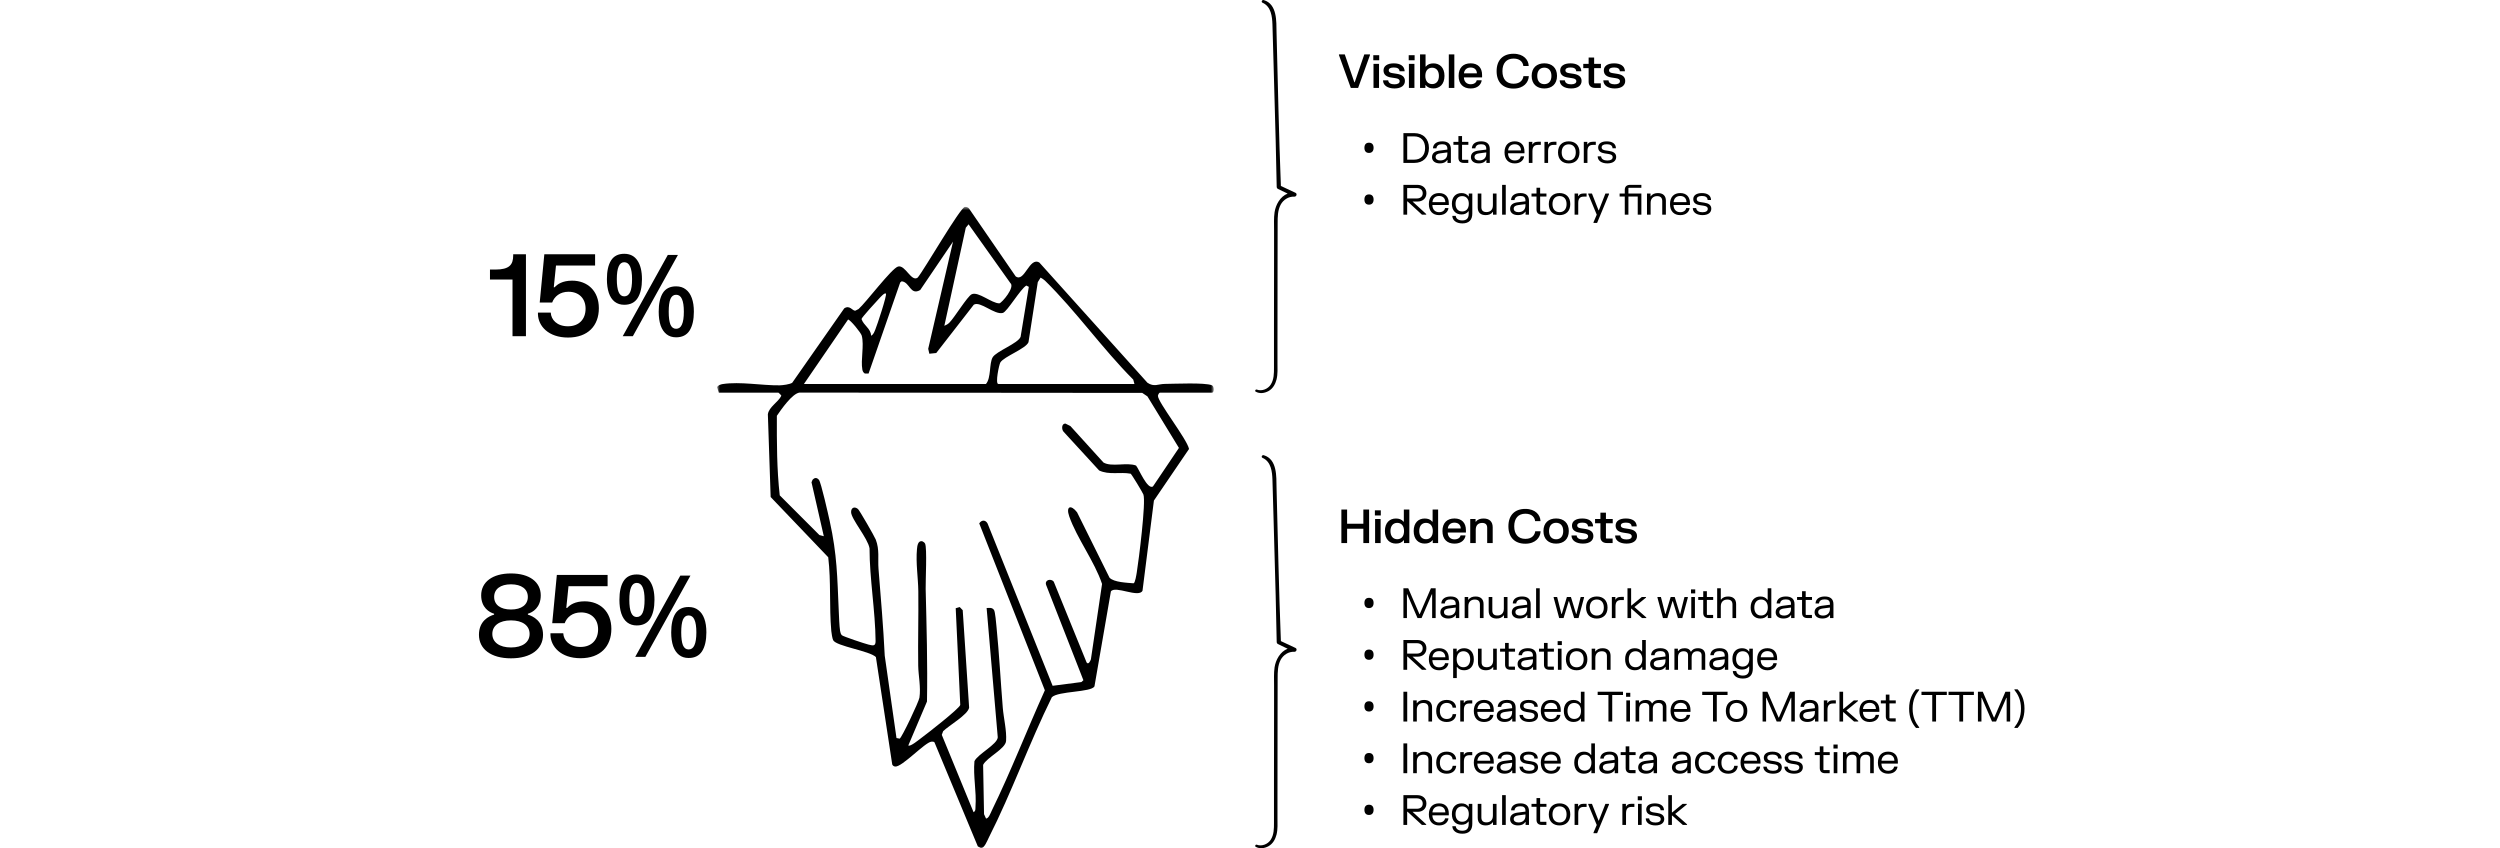 <svg width="672" height="228" viewBox="0 0 672 228" fill="none" xmlns="http://www.w3.org/2000/svg">
<g clip-path="url(#clip0_9671_1298)">
<mask id="mask0_9671_1298" style="mask-type:luminance" maskUnits="userSpaceOnUse" x="192" y="55" width="135" height="173">
<path d="M326.265 55.61H192.755V228H326.265V55.61Z" fill="white" style="fill:white;fill-opacity:1;"/>
</mask>
<g mask="url(#mask0_9671_1298)">
<path d="M193.216 105.545L192.755 104.094C192.929 103.568 193.737 103.316 194.238 103.236C198.98 102.51 204.845 103.648 209.581 103.575C210.416 103.562 212.273 103.316 212.941 102.896L226.929 82.886C228.412 81.895 229.134 83.579 229.901 83.519L230.783 83.066C232.694 81.409 239.681 72.12 241.391 71.647C243.341 71.101 244.958 75.913 246.681 74.615C248.405 72.565 258.124 55.723 259.36 55.617C259.841 55.577 260.234 55.73 260.522 56.122L273.013 74.289C275.404 76.052 276.687 68.899 279.399 70.589L308.436 102.883C310.246 104.094 311.302 103.209 313.099 103.196C315.751 103.176 323.76 102.783 325.731 103.549C326.445 103.828 326.405 105.545 325.811 105.545H311.783C311.582 105.545 311.282 106.091 311.255 106.383C311.135 107.98 319.098 118.055 319.612 120.684L310.173 134.552L307.107 158.78C306.119 160.837 299.773 157.31 298.61 158.974L294.188 184.513C293.26 186.124 284.469 185.731 282.739 187.415C276.701 199.645 271.951 212.994 265.806 225.112C265.405 225.904 264.624 228 263.681 228L262.833 227.501L251.177 199.519C250.923 199.326 250.643 199.339 250.348 199.366C248.659 199.512 242.473 206.213 240.649 206.047C240.268 206.014 240.008 205.847 239.835 205.508L235.439 176.621C233.763 174.944 224.798 173.72 223.957 172.089C223.723 171.637 223.503 170.18 223.449 169.601C222.868 163.039 223.416 156.365 222.627 149.79L207.15 133.6L206.402 111.361C206.675 109.378 209.168 108.134 210.022 106.383C210.022 106.257 209.314 105.558 209.254 105.558H193.216V105.545ZM253.842 87.578C254.336 87.391 254.797 87.119 255.178 86.746C256.5 85.462 260.034 79.632 261.197 79.094C262.98 78.269 266.554 81.543 268.638 81.543C269.353 81.363 272.926 77.157 271.57 76.066L260.355 60.295L259.607 61.206L253.842 87.571V87.578ZM216.094 103.216H265.024C266.454 101.586 265.852 97.666 266.834 96.036C267.816 94.405 273.641 92.316 274.336 90.546L276.547 77.103L275.879 76.757C274.282 77.676 270.735 83.798 269.56 84.117C267.322 84.716 263.494 80.83 261.758 81.901L251.664 94.891L249.807 95.084L249.5 93.76L256.173 64.953L247.356 77.956C244.671 79.532 244.557 75.779 242.359 75.62L241.978 75.926L233.475 100.401H232.46C232.072 100.141 231.892 99.829 231.805 99.376C231.311 96.755 232.333 92.874 231.638 90.226C231.438 89.461 228.539 85.901 227.958 85.894L216.101 103.209L216.094 103.216ZM304.936 103.216L304.615 102.038C296.386 93.813 289.139 83.499 280.889 75.433C280.535 75.088 280.134 74.861 279.713 74.622L278.958 75.839L276.46 91.983C275.752 93.74 269.894 95.823 268.899 97.426C268.558 97.972 267.442 103.216 268.364 103.216H304.936ZM238.138 78.927C237.824 78.567 236.715 79.819 236.461 80.078C235.813 80.744 231.592 85.376 231.572 85.748C232.119 87.471 234.143 88.363 234.137 90.233C234.798 89.98 235.039 89.149 235.292 88.563C235.733 87.531 238.472 79.306 238.138 78.927ZM309.899 130.779L316.893 120.398L308.429 106.55L307.034 105.611L214.912 105.525C212.934 105.791 209.969 110.09 208.82 111.766C208.8 118.88 208.8 126.114 209.595 133.148L220.256 143.821L221.438 144.134L218.132 129.641L218.405 128.982C218.98 128.336 219.561 128.317 220.129 128.982C220.697 129.647 222.66 138.404 223.028 140.068C225.032 149.152 225.052 155.128 225.459 164.264C225.526 165.701 225.613 168.29 225.813 169.567C225.88 169.973 226 170.452 226.294 170.752C226.615 171.078 232.587 173.068 233.455 173.267C234.624 173.534 235.365 173.786 235.359 172.322C235.285 164.191 233.735 155.586 233.729 147.381C233.281 144.68 228.779 139.516 228.773 137.646C228.773 136.428 229.714 136.062 230.629 136.828C231.031 137.16 235.091 144.22 235.406 145.039C236.468 147.807 235.927 150.189 236.147 152.951C236.762 160.704 237.443 168.456 237.817 176.242L240.976 198.381L241.832 198.548C242.446 198.215 246.975 188.639 247.142 187.534C247.563 184.779 246.855 181.578 246.815 178.917C246.714 172.256 246.922 165.588 246.842 158.927C246.795 155.227 246.14 151.368 246.481 147.615C246.555 146.809 246.714 145.192 247.944 145.505C248.231 145.638 248.531 145.857 248.665 146.137C249.226 147.302 248.772 156.145 248.819 158.294C249.059 168.336 249.36 178.471 249.173 188.566L244.156 200.371C244.623 200.837 247.142 198.734 247.65 198.361C249.173 197.244 257.803 190.529 258.117 189.491L256.895 163.492L257.97 163.172L258.778 164.017L260.502 190.21C260.195 192.113 255.018 195.041 253.514 196.551L253.154 197.529L261.697 218.331C262.305 217.932 262.172 217.453 262.212 216.854C262.519 212.761 261.551 208.689 261.931 204.597C262.866 202.66 268.077 200.111 268.197 198.188L265.204 163.432C266.006 163.419 266.674 163.246 267.182 163.958C267.523 164.437 267.776 167.658 267.87 168.595C268.584 175.782 268.965 183.043 269.546 190.216C269.766 192.964 270.629 196.385 270.435 199.16C270.288 201.309 265.311 203.532 264.263 205.595L264.51 218.85L265.031 219.995C265.712 220.141 266.333 218.418 266.587 217.892C271.737 207.338 276.025 196.259 280.855 185.552L263.22 140.694C263.822 139.715 264.897 139.682 265.458 140.713L282.946 184.34L290.682 183.336L291.216 182.85L281.209 157.263C280.708 155.853 282.519 155.42 283.247 156.345L292.077 178.065C292.572 178.79 293.079 177.659 293.233 177.227L296.232 156.964C294.202 150.882 289.452 144.667 287.408 138.797C286.453 136.055 287.863 135.556 289.512 137.699L298.243 155.287C299.438 156.545 303.013 156.638 304.709 156.791C305.13 156.691 305.471 154.415 305.558 153.91C306.071 150.762 308.089 134.865 307.341 132.915C307.134 132.369 304.208 127.505 303.921 127.332C301.102 126.799 298.123 127.738 295.444 126.46L285.872 116.032C285.324 115.4 285.324 113.863 286.373 113.85L287.722 114.522L296.6 124.311C298.777 125.622 302.939 124.19 305.371 125.142C306.152 126.073 308.383 131.637 309.892 130.779H309.899Z" fill="#161814" style="fill:#161814;fill:color(display-p3 0.086 0.094 0.078);fill-opacity:1;"/>
</g>
<path d="M337.533 105.28C338.635 105.893 339.875 105.702 340.953 105.132C342.169 104.456 342.812 103.251 343.133 102.005C343.5 100.526 343.386 98.942 343.386 97.441V92.201C343.409 85.25 343.409 78.277 343.409 71.305C343.431 67.544 343.431 63.783 343.431 60.022C343.431 58.332 343.431 56.536 344.258 54.993C344.946 53.726 346.346 52.775 347.93 52.859C348.503 52.88 348.756 52.078 348.228 51.824C346.919 51.211 345.634 50.599 344.303 49.986C343.753 36.231 343.5 22.455 343.133 8.679C343.064 5.848 343.386 1.115 339.691 0.016C339.232 -0.111 338.911 0.544 339.37 0.735C341.688 1.749 341.963 4.495 342.032 6.587C342.146 10.052 342.238 13.539 342.33 17.004C342.514 23.934 342.72 30.885 342.904 37.816C343.018 41.978 343.11 46.14 343.179 50.303C343.202 50.493 343.294 50.662 343.477 50.767C344.349 51.19 345.221 51.613 346.116 52.035C344.074 52.838 342.904 55.078 342.605 57.043C342.376 58.627 342.468 60.254 342.468 61.881V67.1C342.468 74.073 342.468 81.024 342.445 87.996V98.857C342.445 100.378 342.445 102.026 341.573 103.379C340.838 104.54 339.186 105.259 337.809 104.71C337.442 104.625 337.235 105.111 337.533 105.28Z" fill="#EB652D" style="fill:#EB652D;fill:color(display-p3 0.922 0.396 0.176);fill-opacity:1;"/>
<path d="M360.562 136.967H362.102V140.777H366.47V136.967H368.016V145.975H366.47V142.115H362.102V145.975H360.562V136.967ZM369.627 139.513H371.11V145.975H369.627V139.513ZM369.57 138.549V137.186H371.16V138.549H369.57ZM378.833 136.967V145.975H377.388V145.225H377.287C376.812 145.869 376.08 146.113 375.222 146.113C373.57 146.113 372.262 145.006 372.262 142.741C372.262 140.476 373.57 139.375 375.222 139.375C376.055 139.375 376.774 139.613 377.25 140.22H377.35V136.967H378.833ZM373.758 142.741C373.758 144.161 374.49 144.943 375.585 144.943C376.68 144.943 377.406 144.161 377.406 142.741C377.406 141.327 376.68 140.545 375.585 140.545C374.49 140.545 373.758 141.327 373.758 142.741ZM386.568 136.967V145.975H385.122V145.225H385.022C384.546 145.869 383.814 146.113 382.957 146.113C381.305 146.113 379.997 145.006 379.997 142.741C379.997 140.476 381.305 139.375 382.957 139.375C383.789 139.375 384.509 139.613 384.984 140.22H385.085V136.967H386.568ZM381.492 142.741C381.492 144.161 382.224 144.943 383.32 144.943C384.415 144.943 385.141 144.161 385.141 142.741C385.141 141.327 384.415 140.545 383.32 140.545C382.224 140.545 381.492 141.327 381.492 142.741ZM387.73 142.741C387.73 140.514 389.007 139.363 390.966 139.363C392.912 139.363 394.039 140.539 394.039 142.485V143.148H389.151C389.176 144.23 389.846 144.987 390.96 144.987C392.036 144.987 392.505 144.411 392.606 143.923H393.907V144.111C393.732 144.956 392.956 146.126 390.978 146.126C389.013 146.126 387.73 144.968 387.73 142.741ZM389.17 142.047H392.643C392.631 141.165 392.067 140.489 390.947 140.489C389.858 140.489 389.251 141.183 389.17 142.047ZM395.199 139.513H396.632V140.226H396.732C397.176 139.619 397.896 139.375 398.772 139.375C400.299 139.375 401.238 140.157 401.238 141.746V145.975H399.755V141.878C399.755 140.983 399.273 140.564 398.397 140.564C397.439 140.564 396.682 141.108 396.682 142.359V145.975H395.199V139.513ZM405.458 141.471C405.458 138.493 407.167 136.792 410.002 136.792C412.799 136.792 413.994 138.512 414.069 139.895V140.082H412.636C412.567 139.238 411.917 138.087 410.027 138.087C408.118 138.087 407.023 139.319 407.023 141.471C407.023 143.623 408.118 144.849 410.027 144.849C411.923 144.849 412.574 143.673 412.668 142.797H414.101V142.985C413.988 144.418 412.811 146.151 410.002 146.151C407.167 146.151 405.458 144.449 405.458 141.471ZM414.879 142.741C414.879 140.539 416.281 139.363 418.283 139.363C420.292 139.363 421.694 140.539 421.694 142.741C421.694 144.949 420.292 146.126 418.283 146.126C416.281 146.126 414.879 144.949 414.879 142.741ZM416.381 142.741C416.381 144.186 417.138 144.962 418.283 144.962C419.435 144.962 420.192 144.186 420.192 142.741C420.192 141.302 419.435 140.526 418.283 140.526C417.138 140.526 416.381 141.302 416.381 142.741ZM422.547 141.277C422.547 140.107 423.549 139.369 425.307 139.369C427.072 139.369 428.105 140.107 428.211 141.315V141.502H426.859C426.815 140.745 426.196 140.483 425.313 140.483C424.437 140.483 423.955 140.745 423.955 141.246C423.955 141.746 424.356 141.909 424.913 141.997L426.127 142.184C427.416 142.384 428.299 142.916 428.299 144.092C428.299 145.269 427.366 146.119 425.489 146.119C423.611 146.119 422.522 145.269 422.428 144.124V143.936H423.805C423.868 144.693 424.562 145.006 425.489 145.006C426.415 145.006 426.884 144.68 426.884 144.174C426.884 143.673 426.477 143.467 425.795 143.36L424.581 143.173C423.367 142.985 422.547 142.447 422.547 141.277ZM428.753 139.513H430.192V137.799H431.675V139.513H433.503V140.658H431.675V144.649L431.775 144.749H433.471V145.975H431.976C430.855 145.975 430.192 145.4 430.192 144.299V140.658H428.753V139.513ZM434.275 141.277C434.275 140.107 435.277 139.369 437.035 139.369C438.8 139.369 439.833 140.107 439.939 141.315V141.502H438.587C438.543 140.745 437.924 140.483 437.041 140.483C436.165 140.483 435.683 140.745 435.683 141.246C435.683 141.746 436.084 141.909 436.641 141.997L437.855 142.184C439.144 142.384 440.027 142.916 440.027 144.092C440.027 145.269 439.094 146.119 437.217 146.119C435.339 146.119 434.25 145.269 434.156 144.124V143.936H435.533C435.596 144.693 436.29 145.006 437.217 145.006C438.143 145.006 438.612 144.68 438.612 144.174C438.612 143.673 438.205 143.467 437.523 143.36L436.309 143.173C435.095 142.985 434.275 142.447 434.275 141.277Z" fill="#1B5970" style="fill:#1B5970;fill:color(display-p3 0.106 0.349 0.439);fill-opacity:1;"/>
<path d="M359.911 14.625H361.476L364.048 22.114H364.148L366.72 14.625H368.247V14.813L365.062 23.634H363.097L359.911 14.813V14.625ZM369.198 17.172H370.682V23.634H369.198V17.172ZM369.142 16.208V14.844H370.732V16.208H369.142ZM371.89 18.936C371.89 17.766 372.892 17.028 374.65 17.028C376.415 17.028 377.448 17.766 377.554 18.973V19.161H376.202C376.158 18.404 375.539 18.141 374.656 18.141C373.78 18.141 373.298 18.404 373.298 18.904C373.298 19.405 373.699 19.568 374.256 19.655L375.47 19.843C376.759 20.043 377.642 20.575 377.642 21.751C377.642 22.927 376.709 23.778 374.832 23.778C372.954 23.778 371.865 22.927 371.771 21.782V21.595H373.148C373.211 22.352 373.905 22.665 374.832 22.665C375.758 22.665 376.227 22.339 376.227 21.832C376.227 21.332 375.82 21.125 375.138 21.019L373.924 20.831C372.71 20.644 371.89 20.106 371.89 18.936ZM378.714 17.172H380.198V23.634H378.714V17.172ZM378.658 16.208V14.844H380.248V16.208H378.658ZM381.706 14.625H383.189V17.878H383.283C383.759 17.272 384.478 17.034 385.317 17.034C386.963 17.034 388.277 18.135 388.277 20.4C388.277 22.665 386.963 23.772 385.317 23.772C384.453 23.772 383.721 23.528 383.245 22.883H383.145V23.634H381.706V14.625ZM383.127 20.4C383.127 21.82 383.859 22.602 384.954 22.602C386.049 22.602 386.781 21.82 386.781 20.4C386.781 18.986 386.049 18.204 384.954 18.204C383.859 18.204 383.127 18.986 383.127 20.4ZM389.44 14.625H390.924V23.634H389.44V14.625ZM392.076 20.4C392.076 18.173 393.353 17.021 395.311 17.021C397.258 17.021 398.384 18.198 398.384 20.143V20.806H393.497C393.522 21.889 394.191 22.646 395.305 22.646C396.382 22.646 396.851 22.07 396.951 21.582H398.253V21.77C398.078 22.614 397.302 23.784 395.324 23.784C393.359 23.784 392.076 22.627 392.076 20.4ZM393.515 19.705H396.989C396.976 18.823 396.413 18.148 395.293 18.148C394.204 18.148 393.597 18.842 393.515 19.705ZM402.289 19.13C402.289 16.152 403.997 14.45 406.832 14.45C409.63 14.45 410.825 16.171 410.9 17.553V17.741H409.467C409.398 16.896 408.747 15.745 406.857 15.745C404.948 15.745 403.853 16.978 403.853 19.13C403.853 21.282 404.948 22.508 406.857 22.508C408.754 22.508 409.404 21.332 409.498 20.456H410.931V20.644C410.819 22.076 409.642 23.809 406.832 23.809C403.997 23.809 402.289 22.108 402.289 19.13ZM411.71 20.4C411.71 18.198 413.111 17.021 415.114 17.021C417.123 17.021 418.525 18.198 418.525 20.4C418.525 22.608 417.123 23.784 415.114 23.784C413.111 23.784 411.71 22.608 411.71 20.4ZM413.211 20.4C413.211 21.845 413.969 22.621 415.114 22.621C416.266 22.621 417.023 21.845 417.023 20.4C417.023 18.961 416.266 18.185 415.114 18.185C413.969 18.185 413.211 18.961 413.211 20.4ZM419.378 18.936C419.378 17.766 420.379 17.028 422.138 17.028C423.903 17.028 424.935 17.766 425.042 18.973V19.161H423.69C423.646 18.404 423.027 18.141 422.144 18.141C421.268 18.141 420.786 18.404 420.786 18.904C420.786 19.405 421.187 19.568 421.744 19.655L422.958 19.843C424.247 20.043 425.129 20.575 425.129 21.751C425.129 22.927 424.197 23.778 422.319 23.778C420.442 23.778 419.353 22.927 419.259 21.782V21.595H420.636C420.698 22.352 421.393 22.665 422.319 22.665C423.246 22.665 423.715 22.339 423.715 21.832C423.715 21.332 423.308 21.125 422.626 21.019L421.412 20.831C420.198 20.644 419.378 20.106 419.378 18.936ZM425.583 17.172H427.023V15.457H428.506V17.172H430.333V18.317H428.506V22.308L428.606 22.408H430.302V23.634H428.806C427.686 23.634 427.023 23.059 427.023 21.957V18.317H425.583V17.172ZM431.107 18.936C431.107 17.766 432.108 17.028 433.867 17.028C435.631 17.028 436.664 17.766 436.77 18.973V19.161H435.419C435.375 18.404 434.755 18.141 433.873 18.141C432.997 18.141 432.515 18.404 432.515 18.904C432.515 19.405 432.915 19.568 433.472 19.655L434.686 19.843C435.976 20.043 436.858 20.575 436.858 21.751C436.858 22.927 435.926 23.778 434.048 23.778C432.171 23.778 431.082 22.927 430.988 21.782V21.595H432.365C432.427 22.352 433.122 22.665 434.048 22.665C434.974 22.665 435.444 22.339 435.444 21.832C435.444 21.332 435.037 21.125 434.355 21.019L433.141 20.831C431.927 20.644 431.107 20.106 431.107 18.936Z" fill="#1B5970" style="fill:#1B5970;fill:color(display-p3 0.106 0.349 0.439);fill-opacity:1;"/>
<path d="M337.533 227.621C338.635 228.234 339.875 228.044 340.953 227.473C342.169 226.797 342.812 225.593 343.133 224.346C343.5 222.867 343.386 221.283 343.386 219.782V214.542C343.409 207.591 343.409 200.618 343.409 193.646C343.431 189.885 343.431 186.124 343.431 182.363C343.431 180.673 343.431 178.877 344.258 177.335C344.946 176.067 346.346 175.116 347.93 175.201C348.503 175.222 348.756 174.419 348.228 174.166C346.919 173.552 345.634 172.94 344.303 172.327C343.753 158.573 343.5 144.797 343.133 131.021C343.064 128.189 343.386 123.456 339.691 122.357C339.232 122.231 338.911 122.886 339.37 123.076C341.688 124.09 341.963 126.837 342.032 128.928C342.146 132.394 342.238 135.88 342.33 139.345C342.514 146.275 342.72 153.227 342.904 160.157C343.018 164.319 343.11 168.482 343.179 172.644C343.202 172.834 343.294 173.003 343.477 173.109C344.349 173.532 345.221 173.954 346.116 174.377C344.074 175.18 342.904 177.419 342.605 179.385C342.376 180.969 342.468 182.596 342.468 184.223V189.442C342.468 196.414 342.468 203.366 342.445 210.338V221.198C342.445 222.719 342.445 224.367 341.573 225.72C340.838 226.882 339.186 227.6 337.809 227.051C337.442 226.966 337.235 227.452 337.533 227.621Z" fill="#EB652D" style="fill:#EB652D;fill:color(display-p3 0.922 0.396 0.176);fill-opacity:1;"/>
<path d="M129.339 160.03C129.339 156.482 132.322 154.142 137.355 154.142C142.373 154.142 145.356 156.482 145.356 160.03C145.356 163.318 143.168 164.618 141.898 164.969V165.214C143.245 165.612 145.968 166.911 145.968 170.628C145.968 174.466 142.725 176.959 137.355 176.959C131.97 176.959 128.742 174.466 128.742 170.628C128.742 166.911 131.419 165.612 132.811 165.214V164.969C131.526 164.602 129.339 163.318 129.339 160.03ZM132.337 170.398C132.337 172.646 134.249 174.038 137.355 174.038C140.445 174.038 142.357 172.646 142.357 170.398C142.357 168.15 140.445 166.759 137.355 166.759C134.249 166.759 132.337 168.15 132.337 170.398ZM132.827 160.458C132.827 162.553 134.51 163.838 137.355 163.838C140.185 163.838 141.883 162.553 141.883 160.458C141.883 158.348 140.185 157.063 137.355 157.063C134.51 157.063 132.827 158.348 132.827 160.458ZM149.677 154.54H163.323V157.568H152.813L152.217 163.409H152.462C153.15 162.614 154.557 161.636 157.143 161.636C161.258 161.636 164.333 164.358 164.333 169.037C164.333 173.763 161.38 176.928 156.057 176.928C150.733 176.928 148.056 173.808 147.964 170.689V170.23H151.406C151.498 172.111 153.058 173.9 156.026 173.9C159.024 173.9 160.768 171.989 160.768 169.16C160.768 166.437 158.994 164.618 156.179 164.618C153.869 164.618 152.385 165.902 151.788 167.508H148.438L149.677 154.54ZM171.149 154.417C172.72 154.417 173.903 155.019 174.698 156.222C175.514 157.404 175.922 159.077 175.922 161.238C175.922 163.399 175.534 165.092 174.759 166.315C174.005 167.518 172.801 168.12 171.149 168.12C170.15 168.12 169.293 167.844 168.579 167.294C167.885 166.743 167.365 165.958 167.019 164.939C166.672 163.899 166.498 162.665 166.498 161.238C166.498 159.077 166.866 157.404 167.6 156.222C168.355 155.019 169.538 154.417 171.149 154.417ZM171.149 156.681C170.476 156.681 169.976 157.068 169.65 157.843C169.323 158.597 169.16 159.729 169.16 161.238C169.16 162.767 169.323 163.919 169.65 164.694C169.976 165.469 170.476 165.856 171.149 165.856C171.863 165.856 172.393 165.479 172.74 164.725C173.087 163.95 173.26 162.787 173.26 161.238C173.26 159.729 173.087 158.597 172.74 157.843C172.393 157.068 171.863 156.681 171.149 156.681ZM185.59 154.723L173.474 176.561H170.751L182.867 154.723H185.59ZM185.101 163.165C186.141 163.165 187.008 163.44 187.701 163.991C188.415 164.521 188.956 165.295 189.323 166.315C189.69 167.314 189.874 168.537 189.874 169.985C189.874 172.146 189.486 173.839 188.711 175.062C187.936 176.266 186.733 176.867 185.101 176.867C184.081 176.867 183.224 176.592 182.531 176.041C181.837 175.491 181.307 174.706 180.94 173.686C180.593 172.646 180.42 171.412 180.42 169.985C180.42 167.824 180.787 166.152 181.521 164.969C182.276 163.766 183.469 163.165 185.101 163.165ZM185.101 165.428C184.407 165.428 183.897 165.806 183.571 166.56C183.265 167.314 183.112 168.456 183.112 169.985C183.112 171.515 183.265 172.666 183.571 173.441C183.897 174.196 184.407 174.573 185.101 174.573C185.815 174.573 186.335 174.196 186.661 173.441C187.008 172.687 187.181 171.535 187.181 169.985C187.181 168.456 187.008 167.314 186.661 166.56C186.335 165.806 185.815 165.428 185.101 165.428Z" fill="#1B5970" style="fill:#1B5970;fill:color(display-p3 0.106 0.349 0.439);fill-opacity:1;"/>
<path d="M131.705 75.135V72.458H133.128C136.906 72.458 137.947 71.189 137.947 68.635V68.344H141.373V90.366H137.763V75.135H131.705ZM146.315 68.344H159.961V71.373H149.451L148.855 77.214H149.099C149.788 76.419 151.195 75.44 153.781 75.44C157.896 75.44 160.971 78.162 160.971 82.842C160.971 87.567 158.018 90.733 152.694 90.733C147.371 90.733 144.694 87.613 144.602 84.494V84.035H148.044C148.136 85.916 149.696 87.705 152.664 87.705C155.662 87.705 157.406 85.793 157.406 82.964C157.406 80.242 155.632 78.422 152.817 78.422C150.507 78.422 149.023 79.707 148.426 81.313H145.076L146.315 68.344ZM167.787 68.222C169.357 68.222 170.541 68.824 171.336 70.027C172.152 71.209 172.56 72.882 172.56 75.043C172.56 77.204 172.172 78.897 171.397 80.12C170.642 81.323 169.439 81.924 167.787 81.924C166.787 81.924 165.931 81.649 165.217 81.099C164.523 80.548 164.003 79.763 163.656 78.743C163.31 77.704 163.136 76.47 163.136 75.043C163.136 72.882 163.503 71.209 164.238 70.027C164.992 68.824 166.175 68.222 167.787 68.222ZM167.787 70.486C167.114 70.486 166.614 70.873 166.288 71.648C165.961 72.402 165.798 73.534 165.798 75.043C165.798 76.572 165.961 77.724 166.288 78.499C166.614 79.274 167.114 79.661 167.787 79.661C168.501 79.661 169.031 79.284 169.378 78.529C169.725 77.754 169.898 76.592 169.898 75.043C169.898 73.534 169.725 72.402 169.378 71.648C169.031 70.873 168.501 70.486 167.787 70.486ZM182.228 68.528L170.112 90.366H167.389L179.505 68.528H182.228ZM181.739 76.97C182.779 76.97 183.646 77.245 184.339 77.795C185.053 78.326 185.594 79.1 185.961 80.12C186.328 81.119 186.512 82.342 186.512 83.79C186.512 85.951 186.124 87.644 185.349 88.867C184.574 90.07 183.37 90.672 181.739 90.672C180.719 90.672 179.862 90.397 179.169 89.846C178.475 89.296 177.945 88.511 177.578 87.491C177.231 86.451 177.058 85.217 177.058 83.79C177.058 81.629 177.425 79.957 178.159 78.774C178.914 77.571 180.107 76.97 181.739 76.97ZM181.739 79.233C181.045 79.233 180.535 79.61 180.209 80.365C179.903 81.119 179.75 82.261 179.75 83.79C179.75 85.319 179.903 86.471 180.209 87.246C180.535 88.001 181.045 88.378 181.739 88.378C182.453 88.378 182.973 88.001 183.299 87.246C183.646 86.492 183.819 85.34 183.819 83.79C183.819 82.261 183.646 81.119 183.299 80.365C182.973 79.61 182.453 79.233 181.739 79.233Z" fill="#1B5970" style="fill:#1B5970;fill:color(display-p3 0.106 0.349 0.439);fill-opacity:1;"/>
<path d="M366.754 162.072C366.754 161.631 366.859 161.292 367.069 161.056C367.279 160.818 367.585 160.698 367.987 160.698C368.385 160.698 368.689 160.818 368.899 161.056C369.113 161.292 369.22 161.631 369.22 162.072C369.22 162.514 369.111 162.854 368.894 163.093C368.68 163.332 368.378 163.452 367.987 163.452C367.588 163.452 367.282 163.332 367.069 163.093C366.859 162.851 366.754 162.51 366.754 162.072ZM377.238 158.126H378.534L381.538 165.072H381.627L384.631 158.126H385.905V166.134H384.959V159.761H384.87L382.117 166.134H381.026L378.273 159.761H378.184V166.134H377.238V158.126ZM387.444 162.041C387.561 160.99 388.462 160.334 389.931 160.334C391.389 160.334 392.245 160.99 392.245 162.403V166.134H391.333V165.356H391.244C391.005 165.795 390.415 166.257 389.252 166.257C388.029 166.257 387.172 165.639 387.172 164.583C387.172 163.459 388.023 162.965 389.169 162.82L391.3 162.553V162.347C391.3 161.463 390.827 161.113 389.909 161.113C388.985 161.113 388.44 161.463 388.362 162.208H387.444V162.041ZM388.145 164.538C388.145 165.128 388.64 165.467 389.414 165.467C390.448 165.467 391.3 164.911 391.3 163.66V163.309L389.364 163.565C388.613 163.665 388.145 163.943 388.145 164.538ZM393.702 160.468H394.653V161.196H394.742C395.148 160.579 395.833 160.34 396.639 160.34C397.958 160.34 398.781 161.007 398.781 162.392V166.134H397.802V162.486C397.802 161.563 397.301 161.157 396.417 161.157C395.449 161.157 394.681 161.73 394.681 162.97V166.134H393.702V160.468ZM405.214 166.134H404.263V165.411H404.174C403.773 166.023 403.094 166.262 402.288 166.262C400.969 166.262 400.157 165.595 400.157 164.21V160.468H401.136V164.116C401.136 165.039 401.626 165.445 402.51 165.445C403.478 165.445 404.235 164.872 404.235 163.632V160.468H405.214V166.134ZM406.646 162.041C406.763 160.99 407.664 160.334 409.133 160.334C410.59 160.334 411.447 160.99 411.447 162.403V166.134H410.535V165.356H410.446C410.207 165.795 409.617 166.257 408.454 166.257C407.23 166.257 406.374 165.639 406.374 164.583C406.374 163.459 407.225 162.965 408.371 162.82L410.501 162.553V162.347C410.501 161.463 410.029 161.113 409.111 161.113C408.187 161.113 407.642 161.463 407.564 162.208H406.646V162.041ZM407.347 164.538C407.347 165.128 407.842 165.467 408.616 165.467C409.65 165.467 410.501 164.911 410.501 163.66V163.309L408.565 163.565C407.814 163.665 407.347 163.943 407.347 164.538ZM412.903 158.126H413.882V166.134H412.903V158.126ZM417.621 160.468H418.556L419.707 165.017H419.802L421.181 160.468H422.266L423.651 165.017H423.74L424.886 160.468H425.793V160.634L424.308 166.134H423.134L421.754 161.602H421.665L420.286 166.134H419.107L417.621 160.634V160.468ZM426.333 163.304C426.333 161.391 427.496 160.334 429.221 160.334C430.94 160.334 432.108 161.391 432.108 163.304C432.108 165.211 430.94 166.268 429.221 166.268C427.496 166.268 426.333 165.211 426.333 163.304ZM427.324 163.304C427.324 164.705 428.086 165.467 429.221 165.467C430.35 165.467 431.112 164.705 431.112 163.304C431.112 161.897 430.35 161.141 429.221 161.141C428.086 161.141 427.324 161.897 427.324 163.304ZM433.265 160.468H434.21V161.146H434.3C434.494 160.746 434.85 160.445 435.701 160.445H436.491V161.291H435.724C434.661 161.291 434.244 161.875 434.244 163.026V166.134H433.265V160.468ZM437.467 158.126H438.446V162.764H438.535L441.322 160.468H442.446V160.634L439.33 163.17L442.518 165.967V166.134H441.378L438.535 163.615H438.446V166.134H437.467V158.126ZM445.521 160.468H446.455L447.607 165.017H447.701L449.081 160.468H450.166L451.551 165.017H451.64L452.786 160.468H453.693V160.634L452.207 166.134H451.033L449.654 161.602H449.565L448.185 166.134H447.006L445.521 160.634V160.468ZM454.615 160.468H455.594V166.134H454.615V160.468ZM454.543 159.5V158.427H455.678V159.5H454.543ZM456.489 160.468H457.829V158.911H458.808V160.468H460.505V161.263H458.808V165.2L458.897 165.289H460.488V166.134H459.287C458.358 166.134 457.829 165.673 457.829 164.75V161.263H456.489V160.468ZM461.574 158.126H462.554V161.168H462.643C463.049 160.568 463.722 160.34 464.517 160.34C465.836 160.34 466.67 161.007 466.67 162.392V166.134H465.691V162.486C465.691 161.563 465.185 161.157 464.3 161.157C463.332 161.157 462.554 161.73 462.554 162.97V166.134H461.574V158.126ZM476.131 158.126V166.134H475.18V165.356H475.091C474.663 166.006 473.978 166.262 473.172 166.262C471.698 166.262 470.574 165.261 470.574 163.304C470.574 161.341 471.698 160.34 473.172 160.34C473.962 160.34 474.64 160.59 475.063 161.218H475.152V158.126H476.131ZM471.559 163.304C471.559 164.677 472.293 165.45 473.372 165.45C474.457 165.45 475.191 164.677 475.191 163.304C475.191 161.925 474.457 161.152 473.372 161.152C472.293 161.152 471.559 161.925 471.559 163.304ZM477.569 162.041C477.686 160.99 478.587 160.334 480.056 160.334C481.513 160.334 482.37 160.99 482.37 162.403V166.134H481.458V165.356H481.369C481.13 165.795 480.54 166.257 479.377 166.257C478.153 166.257 477.297 165.639 477.297 164.583C477.297 163.459 478.148 162.965 479.294 162.82L481.424 162.553V162.347C481.424 161.463 480.951 161.113 480.034 161.113C479.11 161.113 478.565 161.463 478.487 162.208H477.569V162.041ZM478.27 164.538C478.27 165.128 478.765 165.467 479.539 165.467C480.573 165.467 481.424 164.911 481.424 163.66V163.309L479.488 163.565C478.737 163.665 478.27 163.943 478.27 164.538ZM483.051 160.468H484.392V158.911H485.371V160.468H487.068V161.263H485.371V165.2L485.46 165.289H487.051V166.134H485.85C484.921 166.134 484.392 165.673 484.392 164.75V161.263H483.051V160.468ZM488.028 162.041C488.144 160.99 489.046 160.334 490.514 160.334C491.972 160.334 492.828 160.99 492.828 162.403V166.134H491.916V165.356H491.827C491.588 165.795 490.998 166.257 489.835 166.257C488.612 166.257 487.755 165.639 487.755 164.583C487.755 163.459 488.606 162.965 489.752 162.82L491.883 162.553V162.347C491.883 161.463 491.41 161.113 490.492 161.113C489.568 161.113 489.023 161.463 488.945 162.208H488.028V162.041ZM488.728 164.538C488.728 165.128 489.224 165.467 489.997 165.467C491.031 165.467 491.883 164.911 491.883 163.66V163.309L489.947 163.565C489.196 163.665 488.728 163.943 488.728 164.538ZM366.754 175.974C366.754 175.533 366.859 175.194 367.069 174.959C367.279 174.72 367.585 174.601 367.987 174.601C368.385 174.601 368.689 174.72 368.899 174.959C369.113 175.194 369.22 175.533 369.22 175.974C369.22 176.417 369.111 176.756 368.894 176.996C368.68 177.235 368.378 177.354 367.987 177.354C367.588 177.354 367.282 177.235 367.069 176.996C366.859 176.753 366.754 176.412 366.754 175.974ZM380.982 172.029C382.334 172.029 383.418 172.835 383.418 174.27C383.418 175.705 382.367 176.511 381.071 176.511H379.691L383.363 179.87V180.037H382.211L378.356 176.489H378.245V180.037H377.238V172.029H380.982ZM378.245 175.688H380.837C381.766 175.688 382.428 175.204 382.428 174.292C382.428 173.38 381.766 172.891 380.837 172.891H378.245V175.688ZM384.075 177.201C384.075 175.277 385.144 174.237 386.824 174.237C388.509 174.237 389.438 175.288 389.438 176.956V177.445H385.021C385.043 178.624 385.722 179.381 386.824 179.381C387.869 179.381 388.353 178.785 388.442 178.263H389.321V178.43C389.193 179.125 388.537 180.17 386.835 180.17C385.155 180.17 384.075 179.13 384.075 177.201ZM385.038 176.672H388.504C388.492 175.705 387.919 175.021 386.818 175.021C385.739 175.021 385.116 175.716 385.038 176.672ZM390.606 182.261V174.37H391.562V175.154H391.651C392.074 174.498 392.764 174.242 393.565 174.242C395.039 174.242 396.169 175.243 396.169 177.206C396.169 179.164 395.039 180.165 393.565 180.165C392.781 180.165 392.096 179.914 391.674 179.286H391.585V182.261H390.606ZM391.551 177.206C391.551 178.58 392.286 179.353 393.365 179.353C394.45 179.353 395.184 178.58 395.184 177.206C395.184 175.827 394.45 175.054 393.365 175.054C392.286 175.054 391.551 175.827 391.551 177.206ZM402.335 180.037H401.384V179.314H401.295C400.894 179.925 400.216 180.165 399.409 180.165C398.09 180.165 397.278 179.497 397.278 178.113V174.37H398.257V178.018C398.257 178.941 398.747 179.347 399.631 179.347C400.599 179.347 401.356 178.774 401.356 177.534V174.37H402.335V180.037ZM403.222 174.37H404.562V172.813H405.541V174.37H407.238V175.165H405.541V179.102L405.63 179.191H407.221V180.037H406.02C405.091 180.037 404.562 179.575 404.562 178.652V175.165H403.222V174.37ZM408.197 175.944C408.314 174.893 409.215 174.237 410.684 174.237C412.141 174.237 412.998 174.893 412.998 176.305V180.037H412.085V179.258H411.996C411.757 179.697 411.168 180.159 410.005 180.159C408.781 180.159 407.924 179.542 407.924 178.485C407.924 177.362 408.775 176.867 409.921 176.722L412.052 176.455V176.25C412.052 175.365 411.579 175.015 410.661 175.015C409.738 175.015 409.193 175.365 409.115 176.111H408.197V175.944ZM408.898 178.441C408.898 179.03 409.393 179.369 410.166 179.369C411.201 179.369 412.052 178.813 412.052 177.562V177.212L410.116 177.468C409.365 177.568 408.898 177.846 408.898 178.441ZM413.68 174.37H415.021V172.813H416V174.37H417.696V175.165H416V179.102L416.089 179.191H417.68V180.037H416.478C415.549 180.037 415.021 179.575 415.021 178.652V175.165H413.68V174.37ZM418.765 174.37H419.744V180.037H418.765V174.37ZM418.693 173.402V172.329H419.828V173.402H418.693ZM420.912 177.206C420.912 175.293 422.074 174.237 423.799 174.237C425.518 174.237 426.686 175.293 426.686 177.206C426.686 179.114 425.518 180.17 423.799 180.17C422.074 180.17 420.912 179.114 420.912 177.206ZM421.902 177.206C421.902 178.608 422.664 179.369 423.799 179.369C424.928 179.369 425.69 178.608 425.69 177.206C425.69 175.799 424.928 175.043 423.799 175.043C422.664 175.043 421.902 175.799 421.902 177.206ZM427.843 174.37H428.794V175.099H428.883C429.289 174.481 429.974 174.242 430.78 174.242C432.099 174.242 432.922 174.909 432.922 176.294V180.037H431.943V176.389C431.943 175.466 431.442 175.06 430.558 175.06C429.59 175.06 428.822 175.632 428.822 176.873V180.037H427.843V174.37ZM442.389 172.029V180.037H441.438V179.258H441.349C440.921 179.909 440.237 180.165 439.43 180.165C437.956 180.165 436.832 179.164 436.832 177.206C436.832 175.243 437.956 174.242 439.43 174.242C440.22 174.242 440.899 174.492 441.321 175.121H441.41V172.029H442.389ZM437.817 177.206C437.817 178.58 438.551 179.353 439.63 179.353C440.715 179.353 441.449 178.58 441.449 177.206C441.449 175.827 440.715 175.054 439.63 175.054C438.551 175.054 437.817 175.827 437.817 177.206ZM443.827 175.944C443.944 174.893 444.845 174.237 446.314 174.237C447.771 174.237 448.628 174.893 448.628 176.305V180.037H447.716V179.258H447.627C447.388 179.697 446.798 180.159 445.635 180.159C444.411 180.159 443.555 179.542 443.555 178.485C443.555 177.362 444.406 176.867 445.552 176.722L447.682 176.455V176.25C447.682 175.365 447.21 175.015 446.292 175.015C445.368 175.015 444.823 175.365 444.745 176.111H443.827V175.944ZM444.528 178.441C444.528 179.03 445.023 179.369 445.797 179.369C446.831 179.369 447.682 178.813 447.682 177.562V177.212L445.747 177.468C444.996 177.568 444.528 177.846 444.528 178.441ZM450.084 174.37H451.019V174.993H451.108C451.347 174.654 451.792 174.242 452.827 174.242C453.811 174.242 454.279 174.665 454.479 175.16H454.568C454.841 174.681 455.358 174.242 456.454 174.242C457.611 174.242 458.367 174.871 458.367 176.1V180.037H457.4V176.189C457.4 175.438 456.999 175.06 456.215 175.06C455.336 175.06 454.713 175.56 454.713 176.667V180.037H453.745V176.189C453.745 175.438 453.355 175.06 452.56 175.06C451.681 175.06 451.052 175.56 451.052 176.667V180.037H450.084V174.37ZM459.751 175.944C459.867 174.893 460.769 174.237 462.237 174.237C463.695 174.237 464.551 174.893 464.551 176.305V180.037H463.639V179.258H463.55C463.311 179.697 462.721 180.159 461.558 180.159C460.335 180.159 459.478 179.542 459.478 178.485C459.478 177.362 460.329 176.867 461.475 176.722L463.606 176.455V176.25C463.606 175.365 463.133 175.015 462.215 175.015C461.291 175.015 460.746 175.365 460.668 176.111H459.751V175.944ZM460.451 178.441C460.451 179.03 460.947 179.369 461.72 179.369C462.755 179.369 463.606 178.813 463.606 177.562V177.212L461.67 177.468C460.919 177.568 460.451 177.846 460.451 178.441ZM471.159 179.725C471.159 181.438 470.285 182.395 468.488 182.395C466.731 182.395 465.896 181.499 465.796 180.543V180.376H466.708C466.77 180.988 467.259 181.594 468.466 181.594C469.685 181.594 470.185 180.954 470.185 179.786V179.13H470.096C469.679 179.753 469.011 179.987 468.238 179.987C466.775 179.987 465.668 179.019 465.668 177.117C465.668 175.215 466.775 174.242 468.238 174.242C469.028 174.242 469.701 174.487 470.118 175.132H470.207V174.37H471.159V179.725ZM466.653 177.117C466.653 178.441 467.365 179.18 468.433 179.18C469.506 179.18 470.219 178.441 470.219 177.117C470.219 175.794 469.506 175.054 468.433 175.054C467.365 175.054 466.653 175.794 466.653 177.117ZM472.326 177.201C472.326 175.277 473.394 174.237 475.074 174.237C476.76 174.237 477.689 175.288 477.689 176.956V177.445H473.272C473.294 178.624 473.973 179.381 475.074 179.381C476.12 179.381 476.604 178.785 476.693 178.263H477.572V178.43C477.444 179.125 476.788 180.17 475.085 180.17C473.405 180.17 472.326 179.13 472.326 177.201ZM473.289 176.672H476.754C476.743 175.705 476.17 175.021 475.069 175.021C473.989 175.021 473.366 175.716 473.289 176.672ZM366.754 189.877C366.754 189.435 366.859 189.097 367.069 188.861C367.279 188.623 367.585 188.503 367.987 188.503C368.385 188.503 368.689 188.623 368.899 188.861C369.113 189.097 369.22 189.435 369.22 189.877C369.22 190.319 369.111 190.659 368.894 190.898C368.68 191.137 368.378 191.257 367.987 191.257C367.588 191.257 367.282 191.137 367.069 190.898C366.859 190.655 366.754 190.315 366.754 189.877ZM377.238 185.931H378.261V193.939H377.238V185.931ZM379.862 188.273H380.813V189.001H380.902C381.309 188.384 381.993 188.145 382.799 188.145C384.118 188.145 384.941 188.812 384.941 190.197V193.939H383.962V190.291C383.962 189.368 383.461 188.962 382.577 188.962C381.609 188.962 380.841 189.535 380.841 190.775V193.939H379.862V188.273ZM386.05 191.109C386.05 189.185 387.174 188.139 388.871 188.139C390.551 188.139 391.313 189.168 391.385 190.058V190.224H390.473C390.417 189.635 389.994 188.945 388.893 188.945C387.758 188.945 387.035 189.702 387.035 191.109C387.035 192.51 387.753 193.266 388.893 193.266C390.011 193.266 390.412 192.588 390.484 191.954H391.402V192.121C391.313 193.044 390.567 194.073 388.871 194.073C387.168 194.073 386.05 193.027 386.05 191.109ZM392.515 188.273H393.461V188.951H393.55C393.744 188.551 394.101 188.25 394.952 188.25H395.742V189.096H394.974C393.911 189.096 393.494 189.679 393.494 190.831V193.939H392.515V188.273ZM396.16 191.103C396.16 189.179 397.228 188.139 398.908 188.139C400.594 188.139 401.523 189.19 401.523 190.858V191.348H397.106C397.128 192.527 397.807 193.283 398.908 193.283C399.954 193.283 400.438 192.688 400.527 192.165H401.406V192.332C401.278 193.027 400.622 194.073 398.919 194.073C397.239 194.073 396.16 193.033 396.16 191.103ZM397.123 190.575H400.588C400.577 189.607 400.004 188.923 398.903 188.923C397.823 188.923 397.2 189.618 397.123 190.575ZM402.602 189.846C402.719 188.795 403.62 188.139 405.089 188.139C406.546 188.139 407.403 188.795 407.403 190.208V193.939H406.491V193.161H406.401C406.162 193.6 405.573 194.061 404.41 194.061C403.186 194.061 402.329 193.444 402.329 192.388C402.329 191.264 403.181 190.769 404.327 190.625L406.457 190.358V190.152C406.457 189.268 405.984 188.918 405.066 188.918C404.143 188.918 403.598 189.268 403.52 190.013H402.602V189.846ZM403.303 192.343C403.303 192.933 403.798 193.272 404.571 193.272C405.606 193.272 406.457 192.716 406.457 191.465V191.114L404.521 191.37C403.77 191.47 403.303 191.748 403.303 192.343ZM408.581 189.774C408.581 188.762 409.449 188.145 410.9 188.145C412.358 188.145 413.259 188.762 413.348 189.83V189.996H412.447C412.408 189.218 411.791 188.918 410.906 188.918C410.022 188.918 409.521 189.218 409.521 189.752C409.521 190.291 409.949 190.48 410.544 190.569L411.535 190.719C412.653 190.886 413.426 191.326 413.426 192.343C413.426 193.361 412.614 194.067 411.062 194.067C409.515 194.067 408.547 193.361 408.464 192.343V192.176H409.371C409.437 192.938 410.122 193.294 411.062 193.294C412.008 193.294 412.48 192.933 412.48 192.393C412.48 191.854 412.041 191.637 411.318 191.531L410.328 191.381C409.287 191.225 408.581 190.775 408.581 189.774ZM414.167 191.103C414.167 189.179 415.235 188.139 416.915 188.139C418.6 188.139 419.529 189.19 419.529 190.858V191.348H415.112C415.135 192.527 415.813 193.283 416.915 193.283C417.961 193.283 418.445 192.688 418.534 192.165H419.412V192.332C419.284 193.027 418.628 194.073 416.926 194.073C415.246 194.073 414.167 193.033 414.167 191.103ZM415.129 190.575H418.595C418.584 189.607 418.011 188.923 416.909 188.923C415.83 188.923 415.207 189.618 415.129 190.575ZM425.915 185.931V193.939H424.964V193.161H424.875C424.446 193.811 423.762 194.067 422.955 194.067C421.481 194.067 420.357 193.066 420.357 191.109C420.357 189.146 421.481 188.145 422.955 188.145C423.745 188.145 424.424 188.395 424.847 189.023H424.936V185.931H425.915ZM421.342 191.109C421.342 192.482 422.076 193.255 423.156 193.255C424.24 193.255 424.975 192.482 424.975 191.109C424.975 189.729 424.24 188.957 423.156 188.957C422.076 188.957 421.342 189.729 421.342 191.109ZM429.453 185.931H436.262V186.816H433.369V193.939H432.346V186.816H429.453V185.931ZM437.16 188.273H438.139V193.939H437.16V188.273ZM437.088 187.305V186.232H438.223V187.305H437.088ZM439.646 188.273H440.581V188.895H440.67C440.909 188.556 441.354 188.145 442.389 188.145C443.373 188.145 443.841 188.567 444.041 189.062H444.13C444.402 188.584 444.92 188.145 446.016 188.145C447.173 188.145 447.929 188.773 447.929 190.002V193.939H446.961V190.091C446.961 189.34 446.561 188.962 445.776 188.962C444.898 188.962 444.275 189.463 444.275 190.569V193.939H443.307V190.091C443.307 189.34 442.917 188.962 442.122 188.962C441.243 188.962 440.614 189.463 440.614 190.569V193.939H439.646V188.273ZM449.039 191.103C449.039 189.179 450.107 188.139 451.787 188.139C453.473 188.139 454.402 189.19 454.402 190.858V191.348H449.985C450.007 192.527 450.686 193.283 451.787 193.283C452.833 193.283 453.317 192.688 453.406 192.165H454.285V192.332C454.157 193.027 453.501 194.073 451.798 194.073C450.118 194.073 449.039 193.033 449.039 191.103ZM450.002 190.575H453.467C453.456 189.607 452.883 188.923 451.782 188.923C450.702 188.923 450.079 189.618 450.002 190.575ZM457.559 185.931H464.368V186.816H461.475V193.939H460.451V186.816H457.559V185.931ZM463.905 191.109C463.905 189.196 465.068 188.139 466.792 188.139C468.511 188.139 469.68 189.196 469.68 191.109C469.68 193.016 468.511 194.073 466.792 194.073C465.068 194.073 463.905 193.016 463.905 191.109ZM464.896 191.109C464.896 192.51 465.658 193.272 466.792 193.272C467.922 193.272 468.684 192.51 468.684 191.109C468.684 189.702 467.922 188.945 466.792 188.945C465.658 188.945 464.896 189.702 464.896 191.109ZM473.782 185.931H475.078L478.082 192.877H478.171L481.175 185.931H482.449V193.939H481.503V187.566H481.414L478.66 193.939H477.57L474.816 187.566H474.727V193.939H473.782V185.931ZM483.988 189.846C484.105 188.795 485.006 188.139 486.475 188.139C487.932 188.139 488.789 188.795 488.789 190.208V193.939H487.877V193.161H487.788C487.548 193.6 486.959 194.061 485.796 194.061C484.572 194.061 483.716 193.444 483.716 192.388C483.716 191.264 484.567 190.769 485.713 190.625L487.843 190.358V190.152C487.843 189.268 487.37 188.918 486.453 188.918C485.529 188.918 484.984 189.268 484.906 190.013H483.988V189.846ZM484.689 192.343C484.689 192.933 485.184 193.272 485.957 193.272C486.992 193.272 487.843 192.716 487.843 191.465V191.114L485.907 191.37C485.156 191.47 484.689 191.748 484.689 192.343ZM490.245 188.273H491.191V188.951H491.28C491.474 188.551 491.83 188.25 492.682 188.25H493.472V189.096H492.704C491.641 189.096 491.224 189.679 491.224 190.831V193.939H490.245V188.273ZM494.447 185.931H495.426V190.569H495.515L498.302 188.273H499.427V188.439L496.311 190.975L499.499 193.772V193.939H498.358L495.515 191.42H495.426V193.939H494.447V185.931ZM499.81 191.103C499.81 189.179 500.878 188.139 502.558 188.139C504.243 188.139 505.172 189.19 505.172 190.858V191.348H500.755C500.778 192.527 501.456 193.283 502.558 193.283C503.604 193.283 504.088 192.688 504.177 192.165H505.056V192.332C504.928 193.027 504.271 194.073 502.569 194.073C500.889 194.073 499.81 193.033 499.81 191.103ZM500.772 190.575H504.238C504.227 189.607 503.654 188.923 502.552 188.923C501.473 188.923 500.85 189.618 500.772 190.575ZM505.565 188.273H506.905V186.715H507.884V188.273H509.581V189.068H507.884V193.005L507.973 193.094H509.564V193.939H508.363C507.434 193.939 506.905 193.478 506.905 192.554V189.068H505.565V188.273ZM513.173 190.475C513.173 187.978 514.041 186.398 515.02 185.286H515.877V185.448C514.914 186.671 514.113 188.139 514.113 190.475C514.113 192.81 514.909 194.278 515.877 195.502V195.663H515.02C514.041 194.551 513.173 192.972 513.173 190.475ZM516.494 185.931H523.303V186.816H520.411V193.939H519.387V186.816H516.494V185.931ZM523.771 185.931H530.58V186.816H527.688V193.939H526.664V186.816H523.771V185.931ZM531.667 185.931H532.963L535.967 192.877H536.056L539.06 185.931H540.334V193.939H539.388V187.566H539.299L536.545 193.939H535.455L532.701 187.566H532.612V193.939H531.667V185.931ZM544.182 190.475C544.182 192.972 543.314 194.551 542.335 195.663H541.478V195.502C542.44 194.278 543.242 192.81 543.242 190.475C543.242 188.139 542.446 186.671 541.478 185.448V185.286H542.335C543.314 186.398 544.182 187.978 544.182 190.475ZM366.754 203.779C366.754 203.338 366.859 202.999 367.069 202.764C367.279 202.525 367.585 202.406 367.987 202.406C368.385 202.406 368.689 202.525 368.899 202.764C369.113 202.999 369.22 203.338 369.22 203.779C369.22 204.221 369.111 204.561 368.894 204.8C368.68 205.04 368.378 205.159 367.987 205.159C367.588 205.159 367.282 205.04 367.069 204.8C366.859 204.558 366.754 204.217 366.754 203.779ZM377.238 199.834H378.261V207.842H377.238V199.834ZM379.862 202.175H380.813V202.903H380.902C381.309 202.286 381.993 202.047 382.799 202.047C384.118 202.047 384.941 202.714 384.941 204.099V207.842H383.962V204.194C383.962 203.27 383.461 202.865 382.577 202.865C381.609 202.865 380.841 203.437 380.841 204.677V207.842H379.862V202.175ZM386.05 205.011C386.05 203.087 387.174 202.041 388.871 202.041C390.551 202.041 391.313 203.07 391.385 203.96V204.127H390.473C390.417 203.537 389.994 202.848 388.893 202.848C387.758 202.848 387.035 203.604 387.035 205.011C387.035 206.412 387.753 207.169 388.893 207.169C390.011 207.169 390.412 206.49 390.484 205.856H391.402V206.023C391.313 206.946 390.567 207.975 388.871 207.975C387.168 207.975 386.05 206.93 386.05 205.011ZM392.515 202.175H393.461V202.853H393.55C393.744 202.453 394.101 202.153 394.952 202.153H395.742V202.998H394.974C393.911 202.998 393.494 203.582 393.494 204.733V207.842H392.515V202.175ZM396.16 205.006C396.16 203.081 397.228 202.041 398.908 202.041C400.594 202.041 401.523 203.093 401.523 204.761V205.25H397.106C397.128 206.429 397.807 207.185 398.908 207.185C399.954 207.185 400.438 206.59 400.527 206.068H401.406V206.234C401.278 206.93 400.622 207.975 398.919 207.975C397.239 207.975 396.16 206.935 396.16 205.006ZM397.123 204.477H400.588C400.577 203.51 400.004 202.826 398.903 202.826C397.823 202.826 397.2 203.521 397.123 204.477ZM402.602 203.749C402.719 202.698 403.62 202.041 405.089 202.041C406.546 202.041 407.403 202.698 407.403 204.11V207.842H406.491V207.063H406.401C406.162 207.502 405.573 207.964 404.41 207.964C403.186 207.964 402.329 207.347 402.329 206.29C402.329 205.167 403.181 204.672 404.327 204.527L406.457 204.26V204.055C406.457 203.17 405.984 202.82 405.066 202.82C404.143 202.82 403.598 203.17 403.52 203.916H402.602V203.749ZM403.303 206.246C403.303 206.835 403.798 207.174 404.571 207.174C405.606 207.174 406.457 206.618 406.457 205.367V205.017L404.521 205.272C403.77 205.373 403.303 205.651 403.303 206.246ZM408.581 203.676C408.581 202.664 409.449 202.047 410.9 202.047C412.358 202.047 413.259 202.664 413.348 203.732V203.899H412.447C412.408 203.12 411.791 202.82 410.906 202.82C410.022 202.82 409.521 203.12 409.521 203.654C409.521 204.194 409.949 204.383 410.544 204.472L411.535 204.622C412.653 204.789 413.426 205.228 413.426 206.246C413.426 207.263 412.614 207.969 411.062 207.969C409.515 207.969 408.547 207.263 408.464 206.246V206.079H409.371C409.437 206.841 410.122 207.197 411.062 207.197C412.008 207.197 412.48 206.835 412.48 206.296C412.48 205.756 412.041 205.539 411.318 205.434L410.328 205.284C409.287 205.128 408.581 204.677 408.581 203.676ZM414.167 205.006C414.167 203.081 415.235 202.041 416.915 202.041C418.6 202.041 419.529 203.093 419.529 204.761V205.25H415.112C415.135 206.429 415.813 207.185 416.915 207.185C417.961 207.185 418.445 206.59 418.534 206.068H419.412V206.234C419.284 206.93 418.628 207.975 416.926 207.975C415.246 207.975 414.167 206.935 414.167 205.006ZM415.129 204.477H418.595C418.584 203.51 418.011 202.826 416.909 202.826C415.83 202.826 415.207 203.521 415.129 204.477ZM428.715 199.834V207.842H427.764V207.063H427.675C427.246 207.714 426.562 207.969 425.756 207.969C424.281 207.969 423.158 206.969 423.158 205.011C423.158 203.048 424.281 202.047 425.756 202.047C426.545 202.047 427.224 202.297 427.647 202.926H427.736V199.834H428.715ZM424.142 205.011C424.142 206.385 424.877 207.158 425.956 207.158C427.041 207.158 427.775 206.385 427.775 205.011C427.775 203.632 427.041 202.859 425.956 202.859C424.877 202.859 424.142 203.632 424.142 205.011ZM430.154 203.749C430.271 202.698 431.172 202.041 432.64 202.041C434.098 202.041 434.955 202.698 434.955 204.11V207.842H434.042V207.063H433.953C433.714 207.502 433.124 207.964 431.962 207.964C430.738 207.964 429.881 207.347 429.881 206.29C429.881 205.167 430.732 204.672 431.878 204.527L434.009 204.26V204.055C434.009 203.17 433.536 202.82 432.618 202.82C431.695 202.82 431.149 203.17 431.072 203.916H430.154V203.749ZM430.855 206.246C430.855 206.835 431.35 207.174 432.123 207.174C433.158 207.174 434.009 206.618 434.009 205.367V205.017L432.073 205.272C431.322 205.373 430.855 205.651 430.855 206.246ZM435.636 202.175H436.977V200.618H437.956V202.175H439.652V202.97H437.956V206.907L438.045 206.996H439.636V207.842H438.434C437.505 207.842 436.977 207.38 436.977 206.457V202.97H435.636V202.175ZM440.611 203.749C440.728 202.698 441.629 202.041 443.098 202.041C444.555 202.041 445.412 202.698 445.412 204.11V207.842H444.5V207.063H444.411C444.172 207.502 443.582 207.964 442.419 207.964C441.195 207.964 440.339 207.347 440.339 206.29C440.339 205.167 441.19 204.672 442.336 204.527L444.466 204.26V204.055C444.466 203.17 443.994 202.82 443.076 202.82C442.152 202.82 441.607 203.17 441.529 203.916H440.611V203.749ZM441.312 206.246C441.312 206.835 441.807 207.174 442.581 207.174C443.615 207.174 444.466 206.618 444.466 205.367V205.017L442.531 205.272C441.78 205.373 441.312 205.651 441.312 206.246ZM449.689 203.749C449.806 202.698 450.707 202.041 452.176 202.041C453.633 202.041 454.49 202.698 454.49 204.11V207.842H453.578V207.063H453.489C453.25 207.502 452.66 207.964 451.497 207.964C450.273 207.964 449.417 207.347 449.417 206.29C449.417 205.167 450.268 204.672 451.414 204.527L453.544 204.26V204.055C453.544 203.17 453.072 202.82 452.154 202.82C451.23 202.82 450.685 203.17 450.607 203.916H449.689V203.749ZM450.39 206.246C450.39 206.835 450.885 207.174 451.659 207.174C452.693 207.174 453.544 206.618 453.544 205.367V205.017L451.609 205.272C450.858 205.373 450.39 205.651 450.39 206.246ZM455.607 205.011C455.607 203.087 456.731 202.041 458.427 202.041C460.107 202.041 460.869 203.07 460.942 203.96V204.127H460.029C459.974 203.537 459.551 202.848 458.45 202.848C457.315 202.848 456.591 203.604 456.591 205.011C456.591 206.412 457.309 207.169 458.45 207.169C459.568 207.169 459.968 206.49 460.04 205.856H460.958V206.023C460.869 206.946 460.124 207.975 458.427 207.975C456.725 207.975 455.607 206.93 455.607 205.011ZM461.732 205.011C461.732 203.087 462.856 202.041 464.553 202.041C466.233 202.041 466.995 203.07 467.067 203.96V204.127H466.155C466.099 203.537 465.676 202.848 464.575 202.848C463.44 202.848 462.717 203.604 462.717 205.011C462.717 206.412 463.435 207.169 464.575 207.169C465.693 207.169 466.094 206.49 466.166 205.856H467.084V206.023C466.995 206.946 466.249 207.975 464.553 207.975C462.85 207.975 461.732 206.93 461.732 205.011ZM467.858 205.006C467.858 203.081 468.926 202.041 470.606 202.041C472.291 202.041 473.22 203.093 473.22 204.761V205.25H468.803C468.826 206.429 469.504 207.185 470.606 207.185C471.652 207.185 472.136 206.59 472.225 206.068H473.104V206.234C472.976 206.93 472.319 207.975 470.617 207.975C468.937 207.975 467.858 206.935 467.858 205.006ZM468.82 204.477H472.286C472.275 203.51 471.702 202.826 470.6 202.826C469.521 202.826 468.898 203.521 468.82 204.477ZM474.109 203.676C474.109 202.664 474.977 202.047 476.429 202.047C477.886 202.047 478.788 202.664 478.877 203.732V203.899H477.975C477.936 203.12 477.319 202.82 476.434 202.82C475.55 202.82 475.049 203.12 475.049 203.654C475.049 204.194 475.478 204.383 476.073 204.472L477.063 204.622C478.181 204.789 478.954 205.228 478.954 206.246C478.954 207.263 478.142 207.969 476.59 207.969C475.044 207.969 474.076 207.263 473.992 206.246V206.079H474.899C474.966 206.841 475.65 207.197 476.59 207.197C477.536 207.197 478.009 206.835 478.009 206.296C478.009 205.756 477.569 205.539 476.846 205.434L475.856 205.284C474.816 205.128 474.109 204.677 474.109 203.676ZM479.757 203.676C479.757 202.664 480.625 202.047 482.077 202.047C483.534 202.047 484.435 202.664 484.524 203.732V203.899H483.623C483.584 203.12 482.967 202.82 482.082 202.82C481.198 202.82 480.697 203.12 480.697 203.654C480.697 204.194 481.125 204.383 481.721 204.472L482.711 204.622C483.829 204.789 484.602 205.228 484.602 206.246C484.602 207.263 483.79 207.969 482.238 207.969C480.691 207.969 479.723 207.263 479.64 206.246V206.079H480.547C480.614 206.841 481.298 207.197 482.238 207.197C483.184 207.197 483.656 206.835 483.656 206.296C483.656 205.756 483.217 205.539 482.494 205.434L481.504 205.284C480.463 205.128 479.757 204.677 479.757 203.676ZM487.816 202.175H489.157V200.618H490.136V202.175H491.833V202.97H490.136V206.907L490.225 206.996H491.816V207.842H490.614C489.685 207.842 489.157 207.38 489.157 206.457V202.97H487.816V202.175ZM492.902 202.175H493.881V207.842H492.902V202.175ZM492.83 201.207V200.134H493.965V201.207H492.83ZM495.387 202.175H496.322V202.798H496.411C496.65 202.459 497.095 202.047 498.13 202.047C499.114 202.047 499.582 202.47 499.782 202.965H499.871C500.144 202.486 500.661 202.047 501.757 202.047C502.914 202.047 503.67 202.675 503.67 203.904V207.842H502.702V203.993C502.702 203.243 502.302 202.865 501.518 202.865C500.639 202.865 500.016 203.365 500.016 204.472V207.842H499.048V203.993C499.048 203.243 498.658 202.865 497.863 202.865C496.984 202.865 496.355 203.365 496.355 204.472V207.842H495.387V202.175ZM504.781 205.006C504.781 203.081 505.849 202.041 507.529 202.041C509.215 202.041 510.144 203.093 510.144 204.761V205.25H505.727C505.749 206.429 506.428 207.185 507.529 207.185C508.575 207.185 509.059 206.59 509.148 206.068H510.027V206.234C509.899 206.93 509.242 207.975 507.54 207.975C505.86 207.975 504.781 206.935 504.781 205.006ZM505.743 204.477H509.209C509.198 203.51 508.625 202.826 507.523 202.826C506.444 202.826 505.821 203.521 505.743 204.477ZM366.754 217.682C366.754 217.24 366.859 216.902 367.069 216.666C367.279 216.428 367.585 216.308 367.987 216.308C368.385 216.308 368.689 216.428 368.899 216.666C369.113 216.902 369.22 217.24 369.22 217.682C369.22 218.124 369.111 218.464 368.894 218.703C368.68 218.942 368.378 219.062 367.987 219.062C367.588 219.062 367.282 218.942 367.069 218.703C366.859 218.46 366.754 218.12 366.754 217.682ZM380.982 213.736C382.334 213.736 383.418 214.543 383.418 215.977C383.418 217.412 382.367 218.218 381.071 218.218H379.691L383.363 221.577V221.744H382.211L378.356 218.196H378.245V221.744H377.238V213.736H380.982ZM378.245 217.395H380.837C381.766 217.395 382.428 216.912 382.428 216C382.428 215.088 381.766 214.598 380.837 214.598H378.245V217.395ZM384.075 218.908C384.075 216.984 385.144 215.944 386.824 215.944C388.509 215.944 389.438 216.995 389.438 218.663V219.153H385.021C385.043 220.332 385.722 221.088 386.824 221.088C387.869 221.088 388.353 220.493 388.442 219.97H389.321V220.137C389.193 220.832 388.537 221.877 386.835 221.877C385.155 221.877 384.075 220.838 384.075 218.908ZM385.038 218.38H388.504C388.492 217.412 387.919 216.728 386.818 216.728C385.739 216.728 385.116 217.423 385.038 218.38ZM395.757 221.433C395.757 223.145 394.883 224.102 393.087 224.102C391.329 224.102 390.494 223.207 390.394 222.25V222.083H391.307C391.368 222.695 391.857 223.301 393.064 223.301C394.283 223.301 394.783 222.662 394.783 221.494V220.838H394.694C394.277 221.46 393.61 221.694 392.836 221.694C391.373 221.694 390.266 220.726 390.266 218.825C390.266 216.923 391.373 215.949 392.836 215.949C393.626 215.949 394.299 216.194 394.717 216.839H394.806V216.077H395.757V221.433ZM391.251 218.825C391.251 220.148 391.963 220.888 393.031 220.888C394.105 220.888 394.817 220.148 394.817 218.825C394.817 217.501 394.105 216.761 393.031 216.761C391.963 216.761 391.251 217.501 391.251 218.825ZM402.27 221.744H401.318V221.021H401.229C400.829 221.633 400.15 221.872 399.344 221.872C398.025 221.872 397.213 221.205 397.213 219.82V216.077H398.192V219.725C398.192 220.649 398.682 221.054 399.566 221.054C400.534 221.054 401.291 220.482 401.291 219.242V216.077H402.27V221.744ZM403.769 213.736H404.748V221.744H403.769V213.736ZM406.187 217.651C406.304 216.6 407.205 215.944 408.674 215.944C410.131 215.944 410.988 216.6 410.988 218.013V221.744H410.076V220.965H409.987C409.748 221.405 409.158 221.866 407.995 221.866C406.771 221.866 405.915 221.249 405.915 220.193C405.915 219.069 406.766 218.574 407.912 218.43L410.042 218.163V217.957C410.042 217.073 409.57 216.722 408.652 216.722C407.728 216.722 407.183 217.073 407.105 217.818H406.187V217.651ZM406.888 220.148C406.888 220.738 407.383 221.077 408.157 221.077C409.191 221.077 410.042 220.521 410.042 219.269V218.919L408.107 219.175C407.356 219.275 406.888 219.553 406.888 220.148ZM411.67 216.077H413.01V214.52H413.989V216.077H415.686V216.873H413.989V220.81L414.078 220.899H415.669V221.744H414.468C413.539 221.744 413.01 221.282 413.01 220.359V216.873H411.67V216.077ZM416.318 218.913C416.318 217.001 417.481 215.944 419.205 215.944C420.924 215.944 422.092 217.001 422.092 218.913C422.092 220.821 420.924 221.877 419.205 221.877C417.481 221.877 416.318 220.821 416.318 218.913ZM417.308 218.913C417.308 220.315 418.07 221.077 419.205 221.077C420.335 221.077 421.097 220.315 421.097 218.913C421.097 217.507 420.335 216.75 419.205 216.75C418.07 216.75 417.308 217.507 417.308 218.913ZM423.25 216.077H424.196V216.756H424.285C424.48 216.355 424.836 216.055 425.687 216.055H426.477V216.9H425.709C424.646 216.9 424.229 217.484 424.229 218.635V221.744H423.25V216.077ZM426.922 216.077H427.918L429.682 220.576H429.771L431.534 216.077H432.502V216.244L429.303 223.968H428.33V223.802L429.203 221.755L426.922 216.244V216.077ZM436.096 216.077H437.041V216.756H437.13C437.325 216.355 437.681 216.055 438.532 216.055H439.322V216.9H438.554C437.492 216.9 437.075 217.484 437.075 218.635V221.744H436.096V216.077ZM440.298 216.077H441.277V221.744H440.298V216.077ZM440.225 215.11V214.037H441.36V215.11H440.225ZM442.505 217.579C442.505 216.567 443.373 215.949 444.825 215.949C446.282 215.949 447.183 216.567 447.272 217.634V217.801H446.371C446.332 217.023 445.715 216.722 444.83 216.722C443.946 216.722 443.445 217.023 443.445 217.557C443.445 218.096 443.873 218.285 444.469 218.374L445.459 218.524C446.577 218.691 447.35 219.13 447.35 220.148C447.35 221.166 446.538 221.872 444.986 221.872C443.439 221.872 442.471 221.166 442.388 220.148V219.981H443.295C443.361 220.743 444.046 221.099 444.986 221.099C445.932 221.099 446.404 220.737 446.404 220.198C446.404 219.659 445.965 219.442 445.242 219.336L444.252 219.186C443.211 219.03 442.505 218.58 442.505 217.579ZM448.431 213.736H449.41V218.374H449.499L452.286 216.077H453.41V216.244L450.294 218.78L453.482 221.577V221.744H452.341L449.499 219.225H449.41V221.744H448.431V213.736Z" fill="#161814" style="fill:#161814;fill:color(display-p3 0.086 0.094 0.078);fill-opacity:1;"/>
<path d="M366.754 39.73C366.754 39.289 366.859 38.95 367.069 38.715C367.279 38.476 367.585 38.356 367.987 38.356C368.385 38.356 368.689 38.476 368.899 38.715C369.113 38.95 369.22 39.289 369.22 39.73C369.22 40.172 369.111 40.512 368.894 40.751C368.68 40.99 368.378 41.11 367.987 41.11C367.588 41.11 367.282 40.99 367.069 40.751C366.859 40.509 366.754 40.169 366.754 39.73ZM380.175 35.785C382.534 35.785 384.103 37.297 384.103 39.789C384.103 42.28 382.534 43.792 380.175 43.792H377.238V35.785H380.175ZM378.256 42.914H380.147C381.894 42.914 383.068 41.807 383.068 39.789C383.068 37.77 381.894 36.663 380.147 36.663H378.256V42.914ZM385.196 39.7C385.312 38.649 386.214 37.992 387.682 37.992C389.14 37.992 389.996 38.649 389.996 40.061V43.792H389.084V43.014H388.995C388.756 43.453 388.166 43.915 387.004 43.915C385.78 43.915 384.923 43.297 384.923 42.241C384.923 41.118 385.774 40.623 386.92 40.478L389.051 40.211V40.005C389.051 39.121 388.578 38.771 387.66 38.771C386.737 38.771 386.191 39.121 386.114 39.866H385.196V39.7ZM385.897 42.197C385.897 42.786 386.392 43.125 387.165 43.125C388.2 43.125 389.051 42.569 389.051 41.318V40.968L387.115 41.223C386.364 41.323 385.897 41.601 385.897 42.197ZM390.678 38.126H392.019V36.569H392.998V38.126H394.694V38.921H392.998V42.858L393.087 42.947H394.678V43.792H393.476C392.547 43.792 392.019 43.331 392.019 42.408V38.921H390.678V38.126ZM395.653 39.7C395.77 38.649 396.671 37.992 398.14 37.992C399.597 37.992 400.454 38.649 400.454 40.061V43.792H399.542V43.014H399.453C399.214 43.453 398.624 43.915 397.461 43.915C396.237 43.915 395.381 43.297 395.381 42.241C395.381 41.118 396.232 40.623 397.378 40.478L399.508 40.211V40.005C399.508 39.121 399.035 38.771 398.118 38.771C397.194 38.771 396.649 39.121 396.571 39.866H395.653V39.7ZM396.354 42.197C396.354 42.786 396.849 43.125 397.623 43.125C398.657 43.125 399.508 42.569 399.508 41.318V40.968L397.572 41.223C396.821 41.323 396.354 41.601 396.354 42.197ZM404.416 40.956C404.416 39.032 405.484 37.992 407.164 37.992C408.849 37.992 409.778 39.043 409.778 40.712V41.201H405.361C405.383 42.38 406.062 43.136 407.164 43.136C408.209 43.136 408.693 42.541 408.782 42.019H409.661V42.185C409.533 42.88 408.877 43.926 407.175 43.926C405.495 43.926 404.416 42.886 404.416 40.956ZM405.378 40.428H408.844C408.832 39.461 408.26 38.776 407.158 38.776C406.079 38.776 405.456 39.472 405.378 40.428ZM410.945 38.126H411.891V38.804H411.98C412.174 38.404 412.53 38.104 413.382 38.104H414.171V38.949H413.404C412.341 38.949 411.924 39.533 411.924 40.684V43.792H410.945V38.126ZM415.147 38.126H416.093V38.804H416.182C416.376 38.404 416.733 38.104 417.584 38.104H418.374V38.949H417.606C416.543 38.949 416.126 39.533 416.126 40.684V43.792H415.147V38.126ZM418.793 40.962C418.793 39.049 419.956 37.992 421.68 37.992C423.399 37.992 424.567 39.049 424.567 40.962C424.567 42.869 423.399 43.926 421.68 43.926C419.956 43.926 418.793 42.869 418.793 40.962ZM419.783 40.962C419.783 42.363 420.545 43.125 421.68 43.125C422.809 43.125 423.571 42.363 423.571 40.962C423.571 39.555 422.809 38.799 421.68 38.799C420.545 38.799 419.783 39.555 419.783 40.962ZM425.724 38.126H426.67V38.804H426.759C426.954 38.404 427.31 38.104 428.161 38.104H428.951V38.949H428.183C427.121 38.949 426.703 39.533 426.703 40.684V43.792H425.724V38.126ZM429.584 39.627C429.584 38.615 430.451 37.998 431.903 37.998C433.361 37.998 434.262 38.615 434.351 39.683V39.85H433.45C433.411 39.071 432.793 38.771 431.909 38.771C431.024 38.771 430.524 39.071 430.524 39.605C430.524 40.145 430.952 40.334 431.547 40.422L432.537 40.573C433.656 40.739 434.429 41.179 434.429 42.197C434.429 43.214 433.617 43.92 432.065 43.92C430.518 43.92 429.55 43.214 429.467 42.197V42.03H430.373C430.44 42.791 431.124 43.147 432.065 43.147C433.01 43.147 433.483 42.786 433.483 42.246C433.483 41.707 433.044 41.49 432.321 41.385L431.33 41.234C430.29 41.079 429.584 40.628 429.584 39.627ZM366.754 53.633C366.754 53.191 366.859 52.853 367.069 52.617C367.279 52.378 367.585 52.259 367.987 52.259C368.385 52.259 368.689 52.378 368.899 52.617C369.113 52.853 369.22 53.191 369.22 53.633C369.22 54.075 369.111 54.415 368.894 54.654C368.68 54.893 368.378 55.012 367.987 55.012C367.588 55.012 367.282 54.893 367.069 54.654C366.859 54.411 366.754 54.071 366.754 53.633ZM380.982 49.687C382.334 49.687 383.418 50.493 383.418 51.928C383.418 53.363 382.367 54.169 381.071 54.169H379.691L383.363 57.528V57.695H382.211L378.356 54.147H378.245V57.695H377.238V49.687H380.982ZM378.245 53.346H380.837C381.766 53.346 382.428 52.862 382.428 51.95C382.428 51.038 381.766 50.549 380.837 50.549H378.245V53.346ZM384.075 54.859C384.075 52.935 385.144 51.895 386.824 51.895C388.509 51.895 389.438 52.946 389.438 54.614V55.103H385.021C385.043 56.282 385.722 57.039 386.824 57.039C387.869 57.039 388.353 56.444 388.442 55.921H389.321V56.088C389.193 56.783 388.537 57.828 386.835 57.828C385.155 57.828 384.075 56.788 384.075 54.859ZM385.038 54.331H388.504C388.492 53.363 387.919 52.679 386.818 52.679C385.739 52.679 385.116 53.374 385.038 54.331ZM395.757 57.383C395.757 59.096 394.883 60.053 393.087 60.053C391.329 60.053 390.494 59.157 390.394 58.201V58.034H391.307C391.368 58.646 391.857 59.252 393.064 59.252C394.283 59.252 394.783 58.612 394.783 57.445V56.788H394.694C394.277 57.411 393.61 57.645 392.836 57.645C391.373 57.645 390.266 56.677 390.266 54.775C390.266 52.873 391.373 51.9 392.836 51.9C393.626 51.9 394.299 52.145 394.717 52.79H394.806V52.028H395.757V57.383ZM391.251 54.775C391.251 56.099 391.963 56.839 393.031 56.839C394.105 56.839 394.817 56.099 394.817 54.775C394.817 53.452 394.105 52.712 393.031 52.712C391.963 52.712 391.251 53.452 391.251 54.775ZM402.27 57.695H401.318V56.972H401.229C400.829 57.584 400.15 57.823 399.344 57.823C398.025 57.823 397.213 57.156 397.213 55.771V52.028H398.192V55.676C398.192 56.599 398.682 57.005 399.566 57.005C400.534 57.005 401.291 56.433 401.291 55.193V52.028H402.27V57.695ZM403.769 49.687H404.748V57.695H403.769V49.687ZM406.187 53.602C406.304 52.551 407.205 51.895 408.674 51.895C410.131 51.895 410.988 52.551 410.988 53.964V57.695H410.076V56.916H409.987C409.748 57.356 409.158 57.817 407.995 57.817C406.771 57.817 405.915 57.2 405.915 56.143C405.915 55.02 406.766 54.525 407.912 54.381L410.042 54.114V53.908C410.042 53.024 409.57 52.673 408.652 52.673C407.728 52.673 407.183 53.024 407.105 53.769H406.187V53.602ZM406.888 56.099C406.888 56.688 407.383 57.028 408.157 57.028C409.191 57.028 410.042 56.471 410.042 55.22V54.87L408.107 55.126C407.356 55.226 406.888 55.504 406.888 56.099ZM411.67 52.028H413.01V50.471H413.989V52.028H415.686V52.824H413.989V56.761L414.078 56.85H415.669V57.695H414.468C413.539 57.695 413.01 57.233 413.01 56.31V52.824H411.67V52.028ZM416.318 54.864C416.318 52.951 417.481 51.895 419.205 51.895C420.924 51.895 422.092 52.951 422.092 54.864C422.092 56.772 420.924 57.828 419.205 57.828C417.481 57.828 416.318 56.772 416.318 54.864ZM417.308 54.864C417.308 56.266 418.07 57.028 419.205 57.028C420.335 57.028 421.097 56.266 421.097 54.864C421.097 53.457 420.335 52.701 419.205 52.701C418.07 52.701 417.308 53.457 417.308 54.864ZM423.25 52.028H424.196V52.707H424.285C424.48 52.306 424.836 52.006 425.687 52.006H426.477V52.851H425.709C424.646 52.851 424.229 53.435 424.229 54.586V57.695H423.25V52.028ZM426.922 52.028H427.918L429.682 56.527H429.771L431.534 52.028H432.502V52.195L429.303 59.919H428.33V59.752L429.203 57.706L426.922 52.195V52.028ZM435.353 52.824V52.028H436.738V51.072C436.738 50.149 437.267 49.687 438.196 49.687H441.2V50.477H437.806L437.717 50.566V52.028H441.2V57.695H440.221V52.824H437.717V57.695H436.738V52.824H435.353ZM442.71 52.028H443.661V52.757H443.75C444.156 52.139 444.841 51.9 445.647 51.9C446.966 51.9 447.789 52.568 447.789 53.952V57.695H446.81V54.047C446.81 53.124 446.309 52.718 445.425 52.718C444.457 52.718 443.689 53.291 443.689 54.531V57.695H442.71V52.028ZM448.898 54.859C448.898 52.935 449.966 51.895 451.646 51.895C453.332 51.895 454.261 52.946 454.261 54.614V55.103H449.844C449.866 56.282 450.545 57.039 451.646 57.039C452.692 57.039 453.176 56.444 453.265 55.921H454.144V56.088C454.016 56.783 453.359 57.828 451.657 57.828C449.977 57.828 448.898 56.788 448.898 54.859ZM449.86 54.331H453.326C453.315 53.363 452.742 52.679 451.641 52.679C450.561 52.679 449.938 53.374 449.86 54.331ZM455.149 53.53C455.149 52.518 456.017 51.9 457.469 51.9C458.927 51.9 459.828 52.518 459.917 53.585V53.752H459.016C458.977 52.974 458.359 52.673 457.475 52.673C456.59 52.673 456.089 52.974 456.089 53.508C456.089 54.047 456.518 54.236 457.113 54.325L458.103 54.475C459.221 54.642 459.995 55.081 459.995 56.099C459.995 57.117 459.182 57.823 457.63 57.823C456.084 57.823 455.116 57.117 455.032 56.099V55.932H455.939C456.006 56.694 456.69 57.05 457.63 57.05C458.576 57.05 459.049 56.688 459.049 56.149C459.049 55.609 458.609 55.393 457.886 55.287L456.896 55.137C455.856 54.981 455.149 54.531 455.149 53.53Z" fill="#161814" style="fill:#161814;fill:color(display-p3 0.086 0.094 0.078);fill-opacity:1;"/>
</g>
<defs>
<clipPath id="clip0_9671_1298">
<rect width="420" height="228" fill="white" style="fill:white;fill-opacity:1;" transform="translate(126)"/>
</clipPath>
</defs>
</svg>
